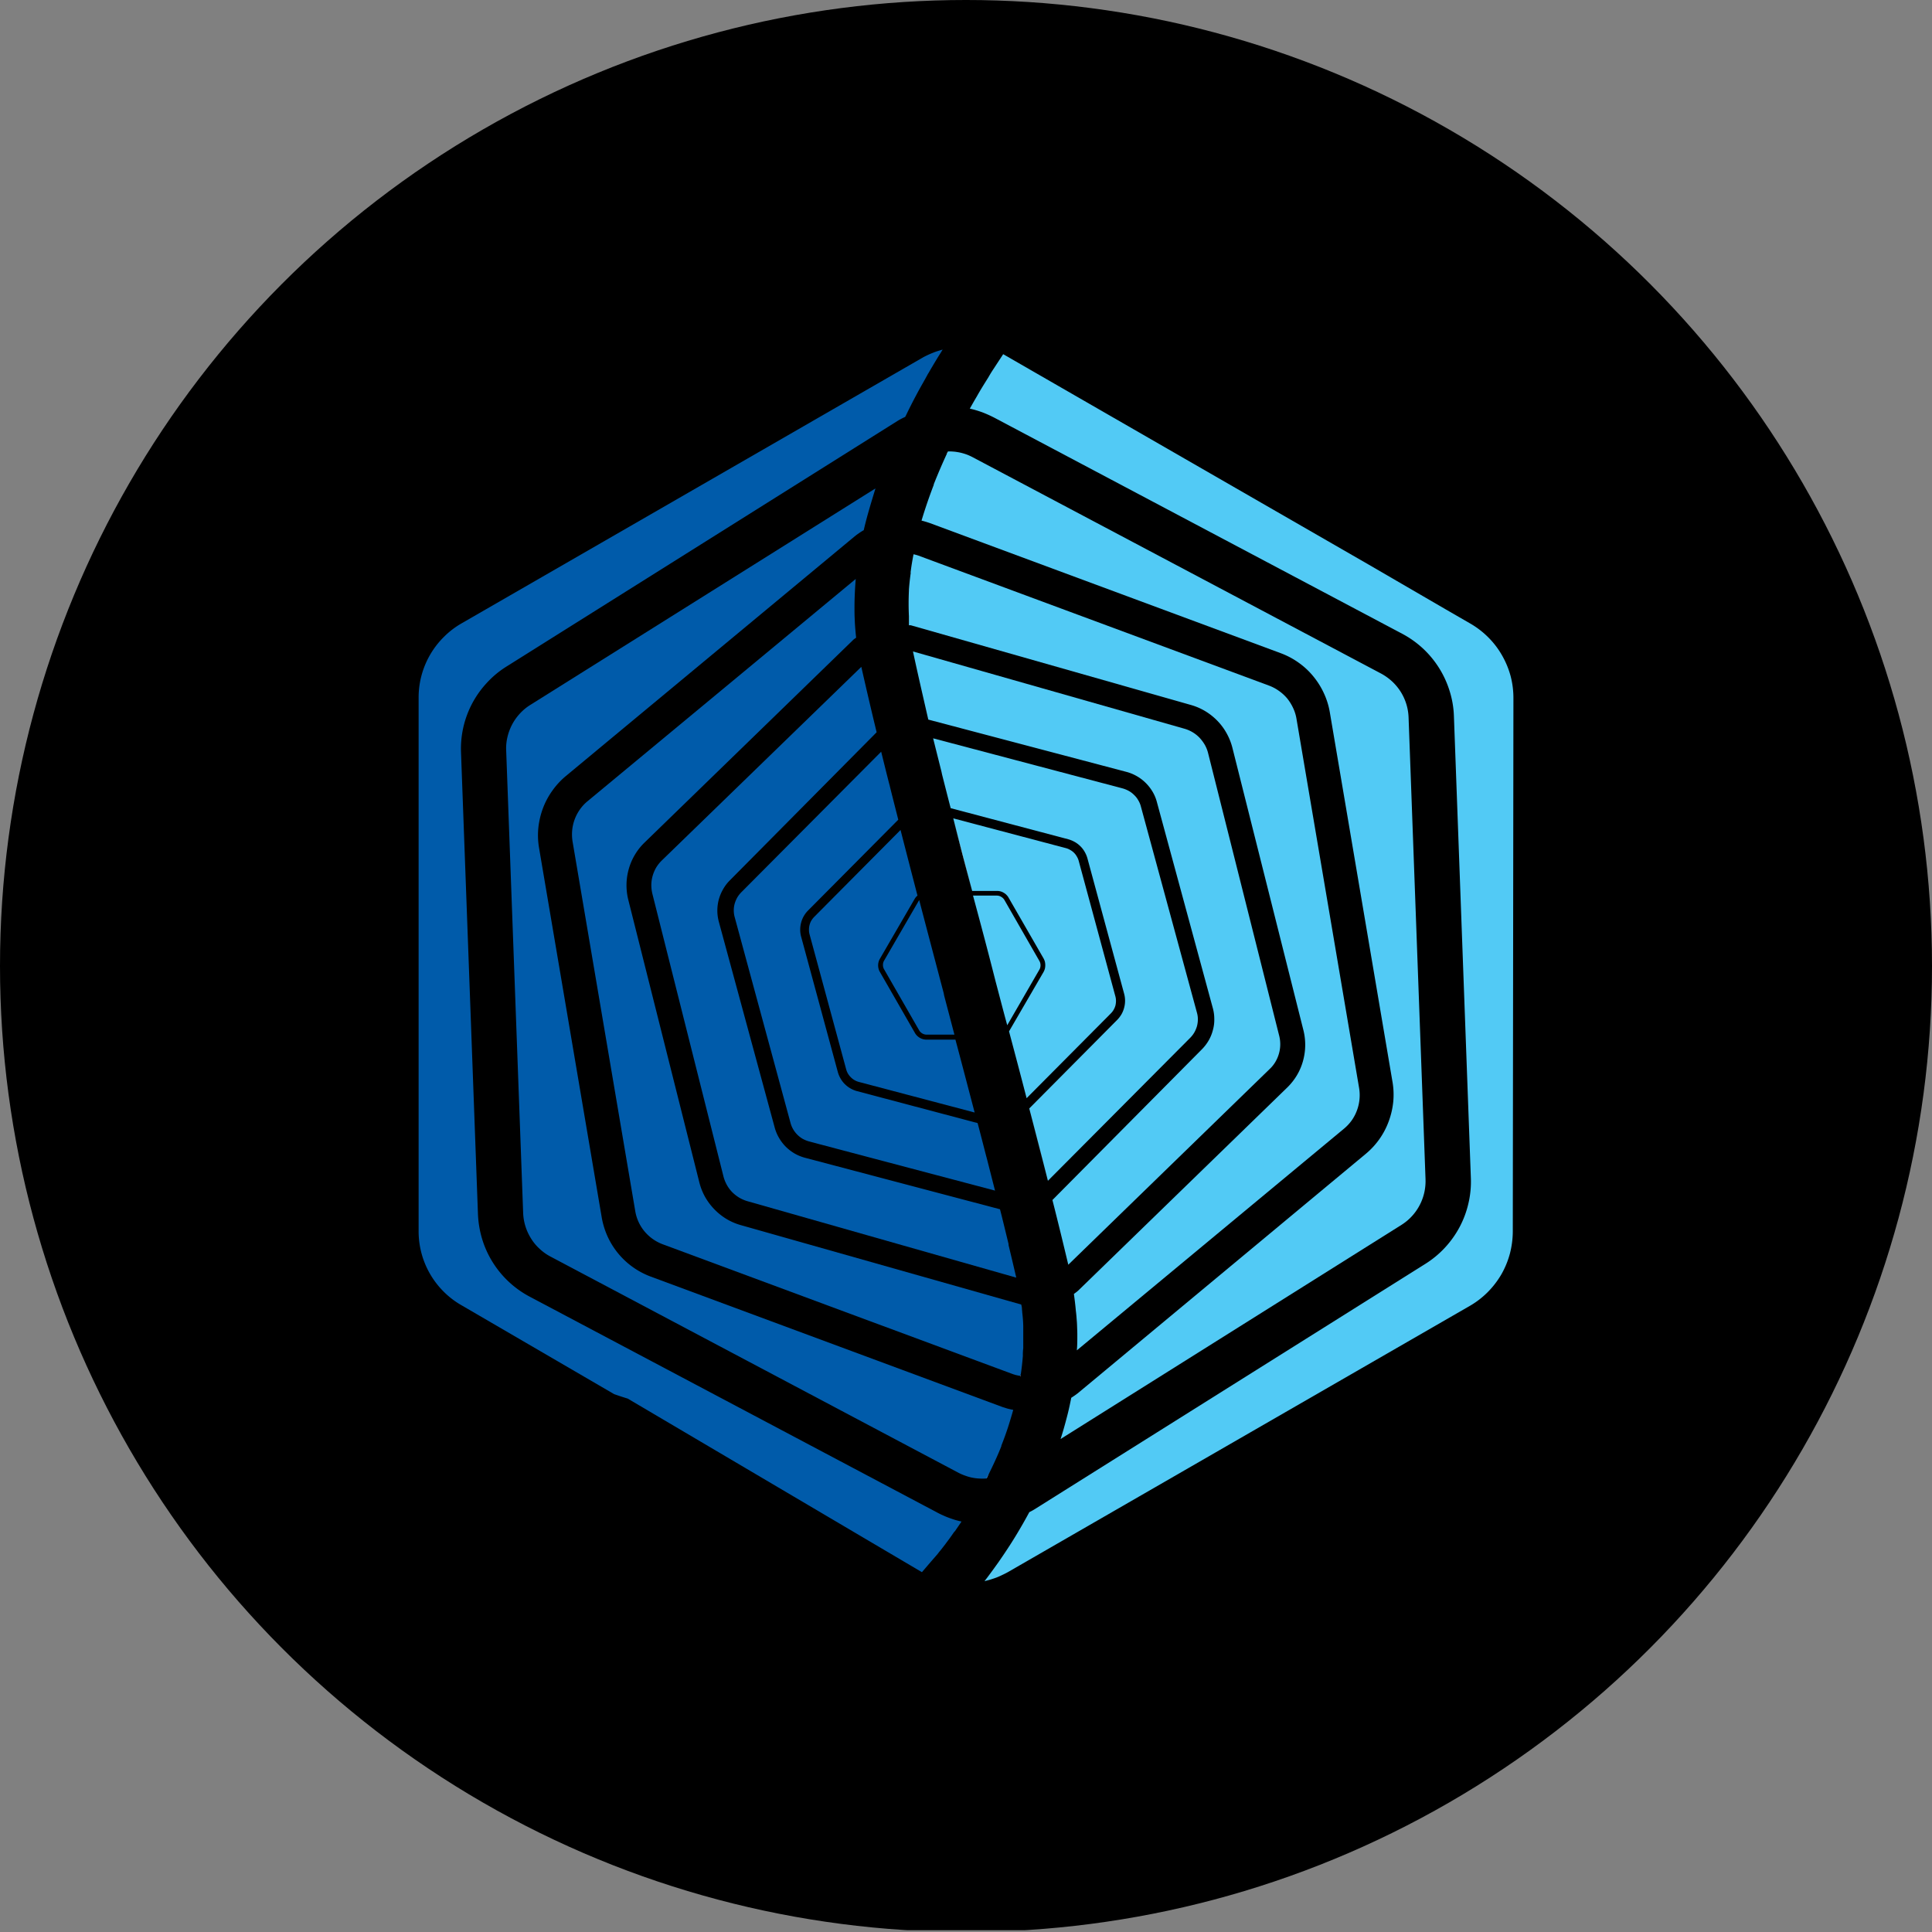 <?xml version='1.0' encoding='utf-8'?>
<svg xmlns="http://www.w3.org/2000/svg" viewBox="0 0 300 300" width="300" height="300">
  <rect x="0" y="0" width="300" height="300" fill="#808080" stroke="none"/>
  <defs><clipPath id="bz_circular_clip"><circle cx="150.0" cy="150.0" r="150.0" /></clipPath></defs><g clip-path="url(#bz_circular_clip)"><rect y="-0.278" width="300" height="300" />
  <g>
    <path d="M132.889,89.9c-.121,1.498-.193,2.983-.193,4.481C132.684,92.847,132.756,91.386,132.889,89.9Z" fill="none" />
    <path d="M167.201,209.646c0-.809.085-1.63.072-2.44A18.235,18.235,0,0,1,167.201,209.646Z" fill="none" />
    <path d="M132.937,99.007q-.06-.556-.109-1.123-.048-.556-.072-1.123-.036-.568-.06-1.135-.012-.568-.012-1.123,0,.568.012,1.135.024.556.048,1.123.036.568.085,1.135c.036.374.072.749.109,1.111Z" fill="none" />
    <path d="M153.324,244.863q.906-1.208,1.775-2.44.857-1.232,1.679-2.5t1.582-2.572q.761-1.292,1.474-2.621-.713,1.329-1.474,2.621-.773,1.304-1.582,2.572-.821,1.268-1.679,2.5Q154.23,243.656,153.324,244.863Z" fill="none" />
    <path d="M134.133,82.267a67.223,67.223,0,0,1,1.824-6.473C135.256,77.895,134.64,80.069,134.133,82.267Z" fill="none" />
    <path d="M166.319,217.062q-.157.809-.35,1.618-.181.797-.387,1.606-.205.797-.435,1.594-.229.785-.483,1.582.254-.785.483-1.582t.435-1.594q.217-.809.399-1.606.181-.809.338-1.618Z" fill="none" />
    <path d="M211.041,168.946l-9.722-57.319a6.299,6.299,0,0,0-.519-1.679,7.252,7.252,0,0,0-.918-1.486,6.693,6.693,0,0,0-1.292-1.183,6.532,6.532,0,0,0-1.546-.821L142.587,86.265q-.085-.024-.181-.06-.085-.024-.181-.048t-.181-.048a1.629,1.629,0,0,0-.193-.036c-.169.882-.326,1.775-.435,2.669a.133.133,0,0,0-.012.06v.121a.134.134,0,0,0,.012.06c-.121.857-.217,1.727-.278,2.584v.157q-.024.495-.036.99t-.012.99q0,.495.012,1.002.012.495.036.99v1.389h.266l43.55,12.391a9.113,9.113,0,0,1,2.198.954,9.345,9.345,0,0,1,1.884,1.498,8.905,8.905,0,0,1,1.425,1.92,9.312,9.312,0,0,1,.894,2.222l11.051,43.949a9.348,9.348,0,0,1-.085,4.758,9.081,9.081,0,0,1-.942,2.198,9.376,9.376,0,0,1-1.486,1.884L167.43,200.395c-.217.205-.459.362-.676.531.121.882.23,1.739.302,2.597q.06.459.097.918.036.471.072.93.024.471.036.93.024.471.024.93c0,.821,0,1.643-.072,2.452l41.509-34.444a6.991,6.991,0,0,0,1.184-1.28,6.83,6.83,0,0,0,1.136-5.012Z" fill="#52caf5" />
    <path d="M161.379,149.188l-5.411-9.432a1.035,1.035,0,0,0-.217-.278,1.24,1.24,0,0,0-.29-.217,1.088,1.088,0,0,0-.326-.145,1.267,1.267,0,0,0-.35-.048h-3.696c1.196,4.408,2.379,8.877,3.502,13.309.604,2.27,1.184,4.541,1.812,6.824l4.976-8.611a1.26,1.26,0,0,0,.145-.338,1.383,1.383,0,0,0,0-.725,1.26,1.26,0,0,0-.145-.338Z" fill="#52caf5" />
    <path d="M173.191,154.695,167.502,133.68a2.524,2.524,0,0,0-.29-.676,2.562,2.562,0,0,0-1.014-1.014,2.524,2.524,0,0,0-.676-.29l-17.5-4.626c.942,3.671,1.92,7.44,2.935,11.268h3.865a2.057,2.057,0,0,1,.543.072,1.816,1.816,0,0,1,.495.217,1.757,1.757,0,0,1,.435.338,1.916,1.916,0,0,1,.326.435l5.423,9.42a2.312,2.312,0,0,1,.205.507,2.476,2.476,0,0,1,0,1.087,2.309,2.309,0,0,1-.205.507l-5.362,9.227c.93,3.49,1.848,6.968,2.73,10.374l13.08-13.164a2.727,2.727,0,0,0,.435-.568,2.828,2.828,0,0,0,.278-.664,3.185,3.185,0,0,0,.085-.725A2.671,2.671,0,0,0,173.191,154.695Z" fill="#52caf5" />
    <path d="M184.845,161.12a4.186,4.186,0,0,0,.628-.833,4.521,4.521,0,0,0,.399-.966,4.301,4.301,0,0,0,.133-1.039,3.784,3.784,0,0,0-.145-1.039l-8.696-31.981a3.547,3.547,0,0,0-.399-.966,3.331,3.331,0,0,0-.64-.833,3.643,3.643,0,0,0-.833-.64,4.516,4.516,0,0,0-.966-.399l-29.432-7.778,1.292,5.157.097.459c.435,1.703.87,3.442,1.34,5.23l18.261,4.831a4.617,4.617,0,0,1,1.014.423,4.152,4.152,0,0,1,.87.664,3.953,3.953,0,0,1,.664.87,4.312,4.312,0,0,1,.423,1.002l5.7,21.026a4.072,4.072,0,0,1,.145,1.087,4.201,4.201,0,0,1-.145,1.087,4.073,4.073,0,0,1-.411,1.014,4.606,4.606,0,0,1-.664.87l-13.659,13.756c1.014,3.865,1.993,7.633,2.898,11.232Z" fill="#52caf5" />
    <path d="M198.65,160.903l-11.051-43.937a5.135,5.135,0,0,0-.507-1.292,6.14,6.14,0,0,0-.821-1.111,5.127,5.127,0,0,0-1.099-.87,5.353,5.353,0,0,0-1.268-.543l-42.138-11.993c.664,3.116,1.486,6.667,2.379,10.58l30.797,8.128a6.635,6.635,0,0,1,1.594.664,6.499,6.499,0,0,1,1.377,1.051,6.8,6.8,0,0,1,1.063,1.365,6.174,6.174,0,0,1,.664,1.594l8.684,31.993a6.29,6.29,0,0,1,.23,1.703,5.869,5.869,0,0,1-.217,1.715,6.413,6.413,0,0,1-.652,1.606,6.821,6.821,0,0,1-1.051,1.377L163.42,186.337c.906,3.563,1.727,6.956,2.464,10.048l31.268-30.386a4.991,4.991,0,0,0,.87-1.075,5.396,5.396,0,0,0,.556-1.268,5.279,5.279,0,0,0,.217-1.365,5.379,5.379,0,0,0-.145-1.389Z" fill="#52caf5" />
    <path d="M221.355,183.1l-2.633-71.727a8.007,8.007,0,0,0-1.22-3.949,8.107,8.107,0,0,0-1.329-1.606,8.568,8.568,0,0,0-1.703-1.22L151.065,71.011a8.969,8.969,0,0,0-.894-.411,9.116,9.116,0,0,0-.942-.29,9.32,9.32,0,0,0-.966-.169q-.483-.048-.978-.048h-.097c0,.121-.109.254-.157.362-.713,1.534-1.401,3.14-2.041,4.758v.085c-.688,1.788-1.329,3.647-1.896,5.543q.169.036.338.085l.338.097q.169.049.338.109.157.048.326.109l54.456,20.193a11.809,11.809,0,0,1,2.754,1.461,11.557,11.557,0,0,1,2.283,2.126,12.012,12.012,0,0,1,1.655,2.645,11.608,11.608,0,0,1,.918,2.971l9.722,57.331a11.71,11.71,0,0,1,.121,3.116,12.43,12.43,0,0,1-.701,3.031,11.839,11.839,0,0,1-1.449,2.766,11.966,11.966,0,0,1-2.126,2.295l-44.734,37.186q-.121.085-.241.181l-.242.169q-.121.085-.254.169-.121.085-.254.169-.157.809-.338,1.618-.181.797-.399,1.606-.205.797-.435,1.594t-.483,1.582l52.947-33.26a8.005,8.005,0,0,0,3.526-5,8.12,8.12,0,0,0,.193-2.089Z" fill="#52caf5" />
    <path d="M228.384,96.869l-3.829-2.21-12.017-6.981-56.763-32.681-1.558,2.379c-.217.326-.459.713-.725,1.184-.531.857-1.184,1.872-1.836,3.043-.35.58-.688,1.184-1.063,1.848q.495.109.978.254t.954.314q.471.181.93.386t.906.435L217.768,98.427a15.282,15.282,0,0,1,3.2,2.283,15.107,15.107,0,0,1,4.13,6.594,14.575,14.575,0,0,1,.664,3.865l2.633,71.763a14.654,14.654,0,0,1-.374,3.901,14.858,14.858,0,0,1-1.365,3.684,15.232,15.232,0,0,1-2.271,3.2,15.045,15.045,0,0,1-3.019,2.512l-60.773,38.164a7.613,7.613,0,0,1-.761.411q-.713,1.328-1.474,2.621-.761,1.304-1.582,2.572t-1.679,2.5q-.87,1.232-1.775,2.44l-.447.58q.483-.109.954-.254t.93-.314q.459-.181.894-.399.447-.205.882-.447l71.703-41.328a13.364,13.364,0,0,0,2.754-2.114,13.854,13.854,0,0,0,2.126-2.754,13.565,13.565,0,0,0,1.329-3.213,13.817,13.817,0,0,0,.459-3.442l.097-82.814a13.418,13.418,0,0,0-.435-3.454,13.563,13.563,0,0,0-1.329-3.212,13.062,13.062,0,0,0-2.102-2.766,13.477,13.477,0,0,0-2.754-2.138Z" fill="#52caf5" />
    <path d="M137.297,149.139a1.261,1.261,0,0,0-.145.338,1.383,1.383,0,0,0,0,.725,1.261,1.261,0,0,0,.145.338l5.411,9.42a1.24,1.24,0,0,0,.217.29,1.51,1.51,0,0,0,.278.217,1.35,1.35,0,0,0,.688.193h4.312l-1.594-6.063-.072-.386c-1.268-4.819-2.56-9.686-3.804-14.457Z" fill="#005baa" />
    <path d="M88.916,130.721,98.638,188.04a6.614,6.614,0,0,0,1.437,3.164,6.793,6.793,0,0,0,2.826,2.005l54.456,20.193a2.77,2.77,0,0,1,.278.085q.133.036.266.06.145.036.278.06.145.024.278.036a.545.545,0,0,1,.06-.29c.133-.93.242-1.872.314-2.826a7.689,7.689,0,0,1,.06-1.184v-3.43a20.51,20.51,0,0,0-.157-2.089,11.144,11.144,0,0,0-.157-1.256L114.99,190.225a9.114,9.114,0,0,1-2.198-.954,9.482,9.482,0,0,1-3.309-3.418,9.266,9.266,0,0,1-.882-2.222l-11.05-43.948a9.3,9.3,0,0,1,.085-4.746,9.078,9.078,0,0,1,.942-2.198,8.967,8.967,0,0,1,1.486-1.884l32.464-31.534c.133-.121.278-.193.411-.302q-.06-.555-.109-1.123t-.085-1.135q-.024-.568-.048-1.123-.012-.568-.012-1.135V94.381c0-1.498.072-2.983.193-4.481L91.198,124.441a6.536,6.536,0,0,0-1.171,1.28,6.822,6.822,0,0,0-.809,1.558,6.694,6.694,0,0,0-.374,1.703,7,7,0,0,0,.072,1.739Z" fill="#005baa" />
    <path d="M114.085,142.424l8.684,32.005a4.097,4.097,0,0,0,1.884,2.415,4.895,4.895,0,0,0,.978.399l28.877,7.633c-.411-1.606-.833-3.261-1.256-4.928l-.024-.072a.355.355,0,0,1-.012-.085l-.024-.072-.024-.072c-.447-1.727-.894-3.49-1.365-5.254L133.07,169.429a4.271,4.271,0,0,1-1.884-1.087,3.947,3.947,0,0,1-.664-.87,4.307,4.307,0,0,1-.423-1.002l-5.7-21.026a4.073,4.073,0,0,1-.145-1.087,4.208,4.208,0,0,1,.145-1.087,4.068,4.068,0,0,1,.411-1.014,4.159,4.159,0,0,1,.664-.87l14.01-14.106c-.447-1.763-.882-3.466-1.304-5.157a1.729,1.729,0,0,0-.085-.338c-.447-1.727-.858-3.418-1.268-5.06L115.112,138.547a4.26,4.26,0,0,0-.64.833,4.521,4.521,0,0,0-.399.966,3.954,3.954,0,0,0,.012,2.077Z" fill="#005baa" />
    <path d="M78.602,116.603l2.633,71.751a8.01,8.01,0,0,0,1.22,3.949,7.351,7.351,0,0,0,1.329,1.606,7.577,7.577,0,0,0,1.691,1.208L148.88,228.716a7.684,7.684,0,0,0,1.027.435,6.846,6.846,0,0,0,1.075.302,7.19,7.19,0,0,0,1.099.133,7.32,7.32,0,0,0,1.111-.012c.133-.242.241-.471.362-.725.676-1.365,1.341-2.778,1.932-4.275v-.085q.266-.676.519-1.365.254-.7.483-1.389.229-.701.435-1.401.217-.7.411-1.413a4.445,4.445,0,0,1-.471-.097q-.23-.048-.459-.109-.23-.072-.447-.145a4.121,4.121,0,0,1-.447-.145l-54.456-20.193a11.925,11.925,0,0,1-6.703-6.22,12.361,12.361,0,0,1-.918-2.983L83.71,131.7a11.621,11.621,0,0,1-.121-3.104,12.512,12.512,0,0,1,.701-3.043,11.803,11.803,0,0,1,1.461-2.754,11.93,11.93,0,0,1,2.114-2.295l44.782-37.162q.169-.133.35-.278.181-.133.362-.254.181-.133.374-.254t.387-.23c.507-2.21,1.184-4.384,1.824-6.486l-53.623,33.635a7.77,7.77,0,0,0-1.606,1.34,8.005,8.005,0,0,0-1.208,1.715,8.293,8.293,0,0,0-.725,1.981,7.569,7.569,0,0,0-.181,2.089Z" fill="#005baa" />
    <path d="M125.691,145.021l5.7,21.014a2.777,2.777,0,0,0,.278.676,3.08,3.08,0,0,0,.447.568,2.747,2.747,0,0,0,1.256.725L151.343,172.75c-.978-3.72-1.968-7.524-2.983-11.316h-4.481a2.193,2.193,0,0,1-.555-.072,2.008,2.008,0,0,1-.507-.217,2.118,2.118,0,0,1-.435-.338,1.924,1.924,0,0,1-.326-.435l-5.411-9.42a1.79,1.79,0,0,1-.217-.507,2.057,2.057,0,0,1-.072-.543,2.145,2.145,0,0,1,.072-.543,2.012,2.012,0,0,1,.217-.507l5.447-9.384.169-.217a1.311,1.311,0,0,1,.109-.097.892.892,0,0,0,.097-.085q-1.353-5.205-2.633-10.193L126.416,142.388a3.222,3.222,0,0,0-.435.568,2.533,2.533,0,0,0-.266.652,2.669,2.669,0,0,0-.097.713A2.594,2.594,0,0,0,125.691,145.021Z" fill="#005baa" />
    <path d="M101.295,138.765l11.051,43.937a5.683,5.683,0,0,0,.519,1.292,5.188,5.188,0,0,0,.821,1.111,5.765,5.765,0,0,0,1.087.857,5.48,5.48,0,0,0,1.28.556L157.804,198.39c-.374-1.618-.773-3.297-1.196-5.06v-.157c-.423-1.739-.858-3.563-1.329-5.399l-30.278-7.995a6.806,6.806,0,0,1-1.594-.652,6.921,6.921,0,0,1-1.377-1.051,6.743,6.743,0,0,1-1.051-1.365,6.598,6.598,0,0,1-.676-1.594l-8.684-31.993a6.721,6.721,0,0,1-.23-1.703,6.81,6.81,0,0,1,.217-1.715,6.937,6.937,0,0,1,.664-1.606,6.345,6.345,0,0,1,1.039-1.377l22.814-23.019c-.906-3.732-1.691-7.126-2.379-10.157L102.744,133.632a5.759,5.759,0,0,0-.858,1.087,5.665,5.665,0,0,0-.543,1.28,5.351,5.351,0,0,0-.205,1.377,5.974,5.974,0,0,0,.157,1.389Z" fill="#005baa" />
    <path d="M145.594,241.301l.181-.242c.326-.386.652-.809,1.014-1.28l.157-.217c.387-.507.785-1.051,1.184-1.643l.169-.181c.326-.471.664-.966,1.002-1.473q-.483-.109-.954-.242-.471-.145-.93-.314-.471-.169-.918-.374-.447-.193-.882-.423L82.213,201.325a15.089,15.089,0,0,1-7.33-8.877,15.611,15.611,0,0,1-.664-3.865l-2.633-71.763a15.01,15.01,0,0,1,3.998-10.773,14.644,14.644,0,0,1,3.007-2.512l60.76-38.164a9.247,9.247,0,0,1,1.196-.628l.109-.193q.797-1.667,1.606-3.176l.133-.254c.58-1.087,1.196-2.114,1.691-3.055l.109-.169c.459-.797.894-1.522,1.317-2.222.205-.338.411-.652.604-.966l.254-.423q-.386.109-.773.23t-.761.278q-.374.145-.737.314t-.725.362L71.67,96.796A13.047,13.047,0,0,0,68.916,98.91a13.242,13.242,0,0,0-3.913,9.372v82.85a13.223,13.223,0,0,0,3.853,9.396,12.969,12.969,0,0,0,2.741,2.114l23.768,13.84c.688.241,1.413.483,2.102.688l45.688,26.956,1.473-1.715Z" fill="#005baa" />
    <path d="M162.72,183.39c-.906-3.563-1.884-7.367-2.898-11.232C160.836,175.975,161.814,179.791,162.72,183.39Z" fill="#fff" />
    <path d="M152.877,245.455l.447-.58Z" fill="#fff" />
    <path d="M147.176,70.106a1.036,1.036,0,0,1-.145.362C147.031,70.359,147.14,70.227,147.176,70.106Z" fill="#fff" />
    <path d="M150.945,138.354c-1.014-3.829-1.993-7.597-2.935-11.268Q149.483,132.581,150.945,138.354Z" fill="#fff" />
    <path d="M158.481,213.704v-.302a.468.468,0,0,1-.06.29Z" fill="#fff" />
    <path d="M153.227,229.513c.121-.217.205-.483.326-.725-.121.254-.23.495-.362.725Z" fill="#fff" />
    <path d="M149.278,236.252c-.338.507-.676,1.002-1.002,1.473C148.601,237.231,148.928,236.772,149.278,236.252Z" fill="#fff" />
    <path d="M158.613,202.605a11.121,11.121,0,0,0,.157,1.256C158.686,203.451,158.662,203.028,158.613,202.605Z" fill="#fff" />
  </g>
</g></svg>
